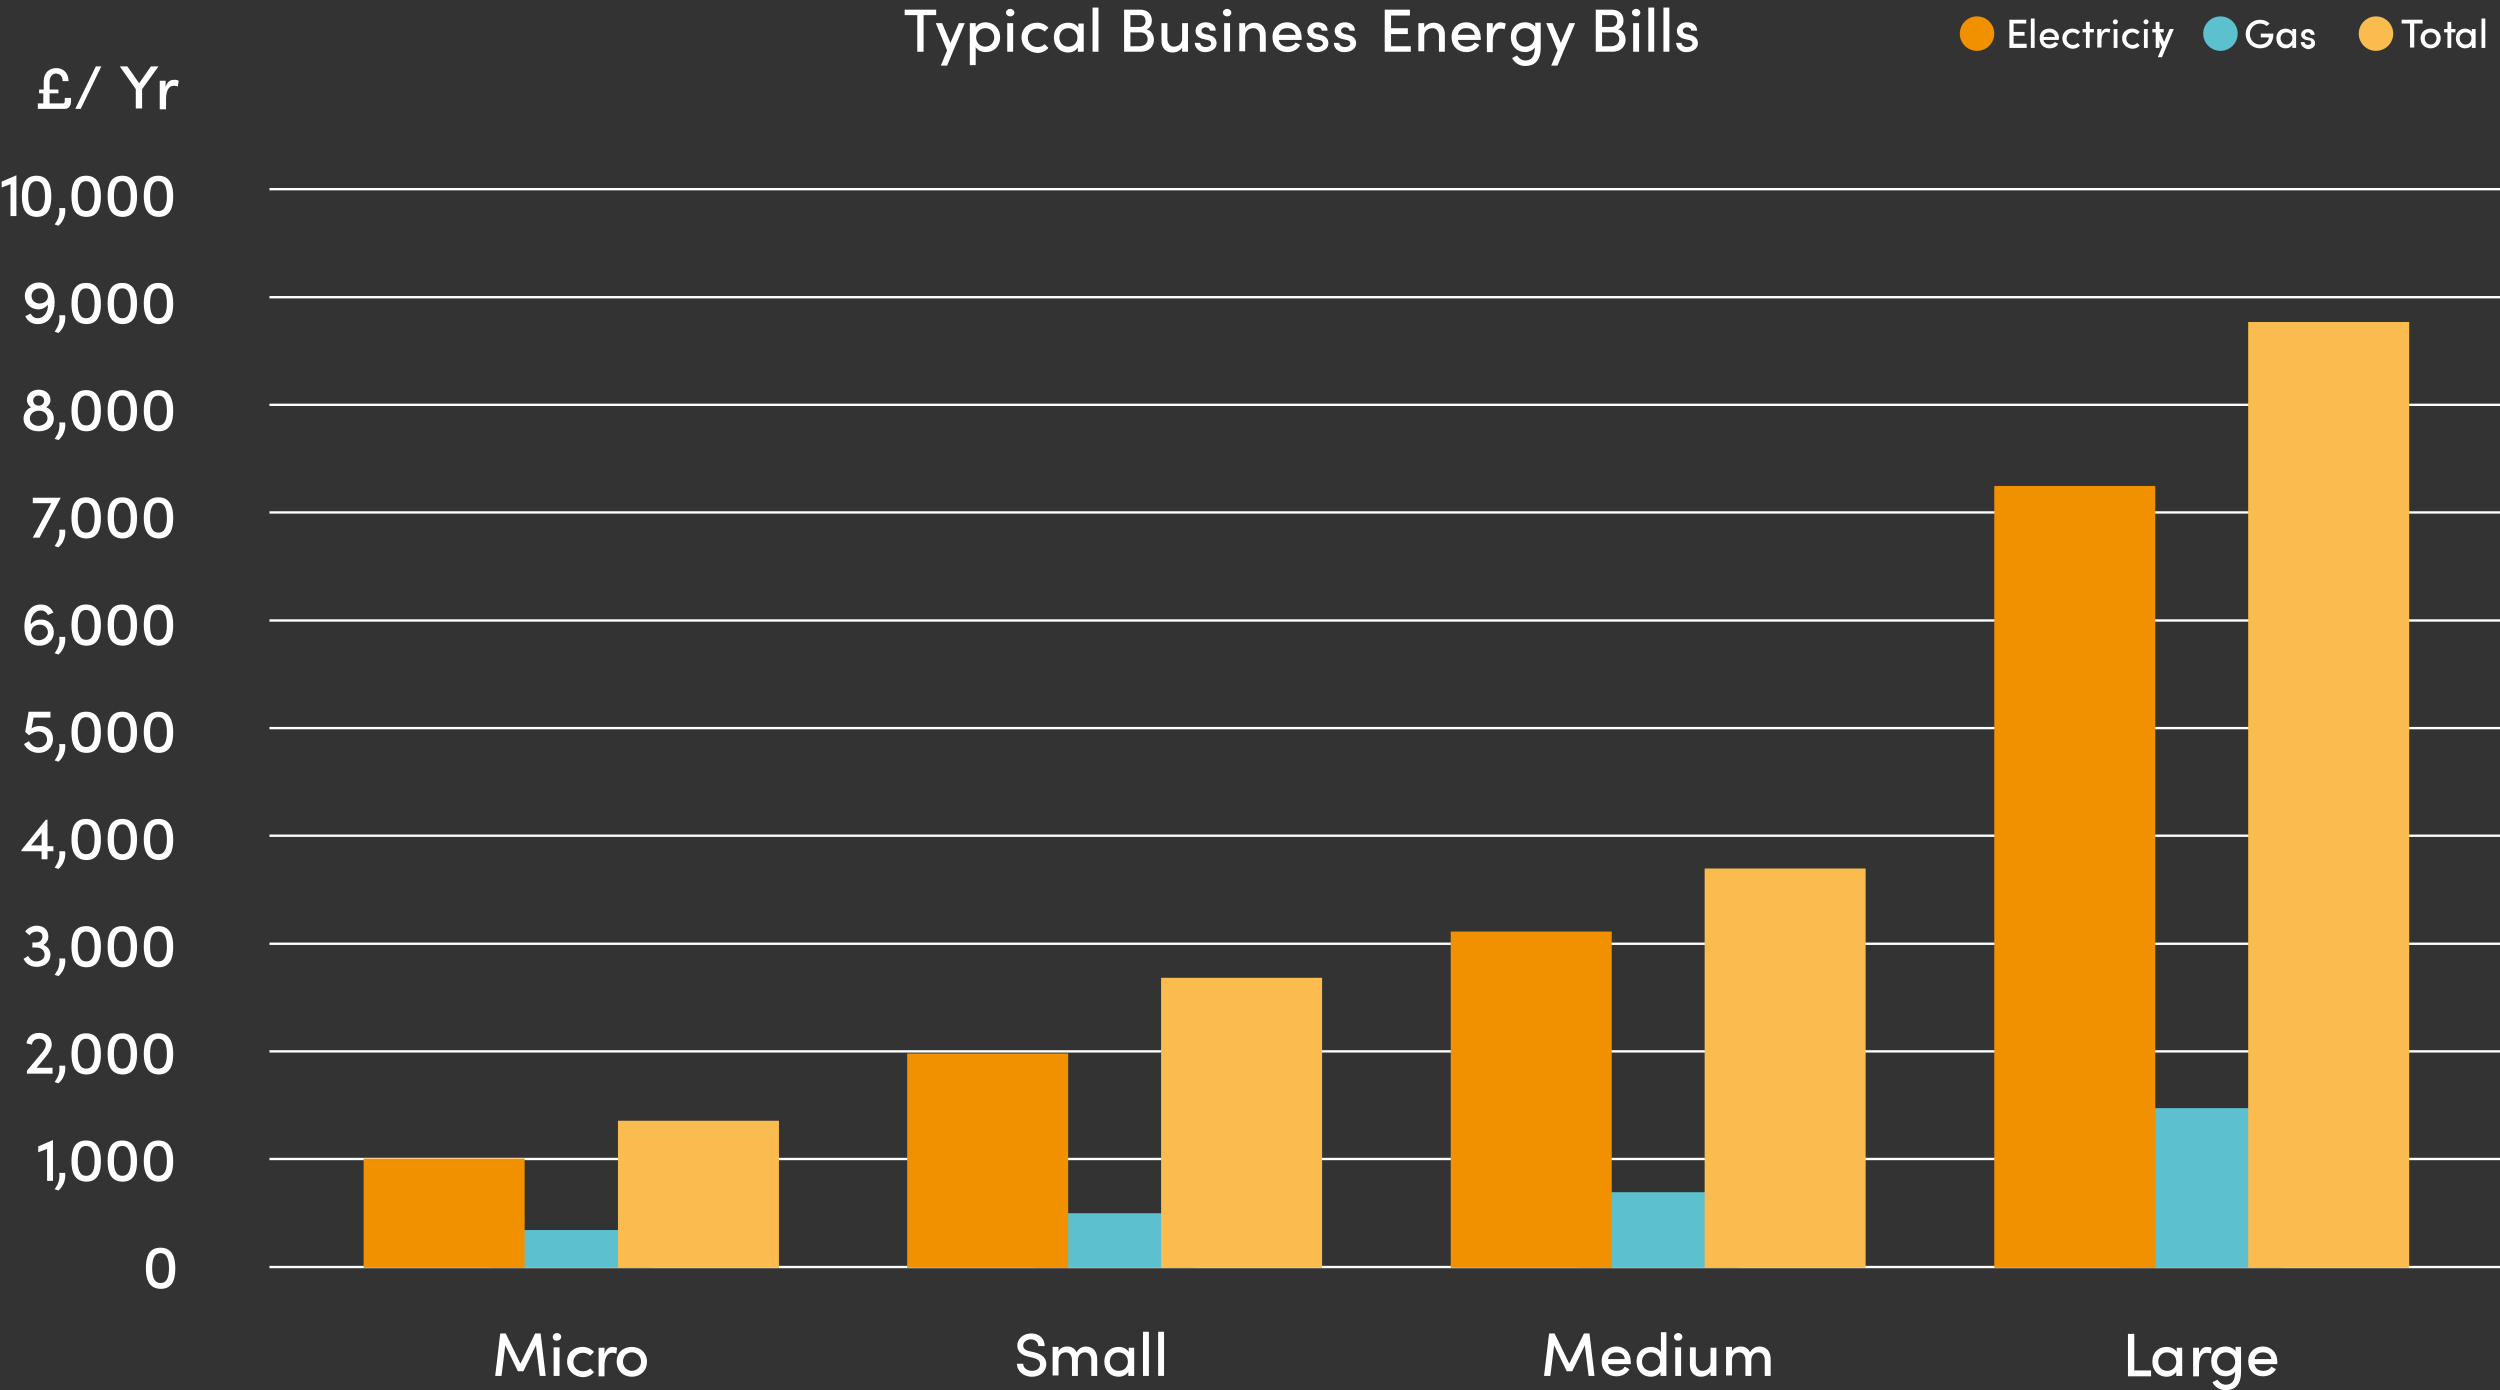 <?xml version="1.0" encoding="utf-8"?>
<!-- Generator: Adobe Illustrator 22.1.0, SVG Export Plug-In . SVG Version: 6.00 Build 0)  -->
<svg version="1.1" id="Layer_1" xmlns="http://www.w3.org/2000/svg" xmlns:xlink="http://www.w3.org/1999/xlink" x="0px" y="0px"
	 viewBox="0 0 594.7 330.7" style="enable-background:new 0 0 594.7 330.7;" xml:space="preserve">
<rect x="0" y="0" width="594.7" height="330.7" fill="#333333" stroke="none"/>
<style type="text/css">
	.st0{fill:none;stroke:#FFFFFF;stroke-width:0.56;stroke-miterlimit:10;}
	.st1{enable-background:new    ;}
	.st2{fill:#FFFFFF;}
	.st3{fill:#F29100;}
	.st4{fill:#5CC0CE;}
	.st5{fill:#FABB4F;}
</style>
<title>Asset 1</title>
<g>
	<g id="Layer_2_1_">
		<g id="Layer_2-2">
			<line class="st0" x1="64.1" y1="70.7" x2="594.7" y2="70.7"/>
			<line class="st0" x1="64.1" y1="45" x2="594.7" y2="45"/>
			<line class="st0" x1="64.1" y1="96.3" x2="594.7" y2="96.3"/>
			<line class="st0" x1="64.1" y1="121.9" x2="594.7" y2="121.9"/>
			<line class="st0" x1="64.1" y1="147.6" x2="594.7" y2="147.6"/>
			<line class="st0" x1="64.1" y1="173.2" x2="594.7" y2="173.2"/>
			<line class="st0" x1="64.1" y1="198.8" x2="594.7" y2="198.8"/>
			<line class="st0" x1="64.1" y1="224.5" x2="594.7" y2="224.5"/>
			<line class="st0" x1="64.1" y1="250.1" x2="594.7" y2="250.1"/>
			<line class="st0" x1="64.1" y1="275.7" x2="594.7" y2="275.7"/>
			<line class="st0" x1="64.1" y1="301.4" x2="594.7" y2="301.4"/>
			<g class="st1">
				<path class="st2" d="M16.9,23.3v0.8c0,1-0.5,1.8-1.5,1.8H9v-1.3h1.3v-2.4H9.3v-0.9h1.1v-1.9c0-2.2,1.4-3.2,3-3.2
					c1.6,0,2.9,1.1,2.9,3.1h-1.4c0-1.1-0.6-1.8-1.6-1.8c-0.8,0-1.5,0.7-1.5,1.9v1.9h2.1v0.9h-2.1v2.4H15c0.3,0,0.4-0.2,0.4-0.5v-0.8
					H16.9z"/>
				<path class="st2" d="M22.8,15.8h1.3l-4.9,10.1h-1.3L22.8,15.8z"/>
			</g>
			<g class="st1">
				<path class="st2" d="M37.7,15.8l-3.9,5.4v4.6h-1.5v-4.6l-3.8-5.4h1.8l2.8,4l2.8-4H37.7z"/>
			</g>
			<g class="st1">
				<path class="st2" d="M42.5,19.2l-0.2,1.4c-0.4-0.2-0.7-0.2-1-0.2c-1.2,0-1.8,1.3-1.8,3.1v2.5H38v-6.8h1.4v1.5
					c0.4-1.2,1-1.7,1.9-1.7C41.8,18.9,42.3,19.1,42.5,19.2z"/>
			</g>
			<g class="st1">
				<path class="st2" d="M3.9,41.7v9.7H2.5v-7.6l-2.1,0.8v-1.4L3.9,41.7L3.9,41.7z"/>
			</g>
			<g class="st1">
				<path class="st2" d="M5.2,46.7c0-2.7,0.7-4.9,3.5-4.9c2.7,0,3.5,2.2,3.5,4.9c0,2.7-0.7,4.9-3.5,4.9C5.9,51.5,5.2,49.3,5.2,46.7z
					 M10.7,46.7c0-1.9-0.4-3.6-2-3.6s-2,1.6-2,3.6c0,1.9,0.4,3.5,2,3.5S10.7,48.6,10.7,46.7z"/>
			</g>
			<g class="st1">
				<path class="st2" d="M13,53.4c0.8-1.2,1.3-2.1,1.1-3.9h1.4c0.2,1.7-0.5,3.3-1.6,4.2L13,53.4z"/>
			</g>
			<g class="st1">
				<path class="st2" d="M17,46.7c0-2.7,0.7-4.9,3.5-4.9c2.7,0,3.5,2.2,3.5,4.9c0,2.7-0.7,4.9-3.5,4.9C17.7,51.5,17,49.3,17,46.7z
					 M22.5,46.7c0-1.9-0.4-3.6-2-3.6s-2,1.6-2,3.6c0,1.9,0.4,3.5,2,3.5S22.5,48.6,22.5,46.7z"/>
				<path class="st2" d="M25.6,46.7c0-2.7,0.7-4.9,3.5-4.9c2.7,0,3.5,2.2,3.5,4.9c0,2.7-0.7,4.9-3.5,4.9
					C26.3,51.5,25.6,49.3,25.6,46.7z M31.1,46.7c0-1.9-0.4-3.6-2-3.6s-2,1.6-2,3.6c0,1.9,0.4,3.5,2,3.5S31.1,48.6,31.1,46.7z"/>
				<path class="st2" d="M34.2,46.7c0-2.7,0.7-4.9,3.5-4.9c2.7,0,3.5,2.2,3.5,4.9c0,2.7-0.7,4.9-3.5,4.9
					C35,51.5,34.2,49.3,34.2,46.7z M39.7,46.7c0-1.9-0.4-3.6-2-3.6s-2,1.6-2,3.6c0,1.9,0.4,3.5,2,3.5S39.7,48.6,39.7,46.7z"/>
			</g>
			<g class="st1">
				<path class="st2" d="M13,71.9c0,2.4-1,5.2-4,5.2c-1.1,0-2.3-0.4-3-1.9l1.3-0.6c0.4,0.8,1,1.1,1.7,1.1c1.4,0,2.5-1.4,2.4-3.2
					c-0.5,0.6-1.3,1.1-2.2,1.1c-2,0-3.3-1.5-3.3-3.2s1.3-3.2,3.4-3.2C11.7,67.2,13,69.2,13,71.9z M11.4,70.5c0-1.1-0.8-1.9-1.9-1.9
					c-1.2,0-2,0.8-2,1.8c0,1,0.8,1.8,1.9,1.8C10.5,72.2,11.4,71.5,11.4,70.5z"/>
			</g>
			<g class="st1">
				<path class="st2" d="M13,78.9c0.8-1.2,1.3-2.1,1.1-3.9h1.4c0.2,1.7-0.5,3.3-1.6,4.2L13,78.9z"/>
			</g>
			<g class="st1">
				<path class="st2" d="M17,72.2c0-2.7,0.7-4.9,3.5-4.9c2.7,0,3.5,2.2,3.5,4.9c0,2.7-0.7,4.9-3.5,4.9C17.7,77,17,74.8,17,72.2z
					 M22.5,72.2c0-1.9-0.4-3.6-2-3.6s-2,1.6-2,3.6c0,1.9,0.4,3.5,2,3.5S22.5,74.1,22.5,72.2z"/>
				<path class="st2" d="M25.6,72.2c0-2.7,0.7-4.9,3.5-4.9c2.7,0,3.5,2.2,3.5,4.9c0,2.7-0.7,4.9-3.5,4.9
					C26.3,77,25.6,74.8,25.6,72.2z M31.1,72.2c0-1.9-0.4-3.6-2-3.6s-2,1.6-2,3.6c0,1.9,0.4,3.5,2,3.5S31.1,74.1,31.1,72.2z"/>
				<path class="st2" d="M34.2,72.2c0-2.7,0.7-4.9,3.5-4.9c2.7,0,3.5,2.2,3.5,4.9c0,2.7-0.7,4.9-3.5,4.9C35,77,34.2,74.8,34.2,72.2z
					 M39.7,72.2c0-1.9-0.4-3.6-2-3.6s-2,1.6-2,3.6c0,1.9,0.4,3.5,2,3.5S39.7,74.1,39.7,72.2z"/>
			</g>
			<g class="st1">
				<path class="st2" d="M12.8,99.6c0,1.8-1.5,3-3.6,3c-2.1,0-3.6-1.2-3.6-3c0-1.2,0.7-2.3,1.8-2.7c-0.6-0.4-1-1-1-1.8
					c0-1.4,1.2-2.4,2.8-2.4c1.6,0,2.8,1,2.8,2.4c0,0.8-0.4,1.4-1,1.8C12.1,97.3,12.8,98.3,12.8,99.6z M11.3,99.5
					c0-1.1-0.9-1.8-2.1-1.8c-1.2,0-2.1,0.8-2.1,1.8c0,1,0.9,1.8,2.1,1.8C10.5,101.2,11.3,100.4,11.3,99.5z M7.9,95.3
					c0,0.7,0.6,1.2,1.3,1.2c0.7,0,1.3-0.5,1.3-1.2c0-0.7-0.6-1.2-1.3-1.2C8.5,94,7.9,94.6,7.9,95.3z"/>
			</g>
			<g class="st1">
				<path class="st2" d="M13,104.4c0.8-1.2,1.3-2.1,1.1-3.9h1.4c0.2,1.7-0.5,3.3-1.6,4.2L13,104.4z"/>
			</g>
			<g class="st1">
				<path class="st2" d="M17,97.7c0-2.7,0.7-4.9,3.5-4.9c2.7,0,3.5,2.2,3.5,4.9c0,2.7-0.7,4.9-3.5,4.9C17.7,102.5,17,100.3,17,97.7z
					 M22.5,97.7c0-1.9-0.4-3.6-2-3.6s-2,1.6-2,3.6c0,1.9,0.4,3.5,2,3.5S22.5,99.6,22.5,97.7z"/>
				<path class="st2" d="M25.6,97.7c0-2.7,0.7-4.9,3.5-4.9c2.7,0,3.5,2.2,3.5,4.9c0,2.7-0.7,4.9-3.5,4.9
					C26.3,102.5,25.6,100.3,25.6,97.7z M31.1,97.7c0-1.9-0.4-3.6-2-3.6s-2,1.6-2,3.6c0,1.9,0.4,3.5,2,3.5S31.1,99.6,31.1,97.7z"/>
				<path class="st2" d="M34.2,97.7c0-2.7,0.7-4.9,3.5-4.9c2.7,0,3.5,2.2,3.5,4.9c0,2.7-0.7,4.9-3.5,4.9
					C35,102.5,34.2,100.3,34.2,97.7z M39.7,97.7c0-1.9-0.4-3.6-2-3.6s-2,1.6-2,3.6c0,1.9,0.4,3.5,2,3.5S39.7,99.6,39.7,97.7z"/>
			</g>
			<g class="st1">
				<path class="st2" d="M14.4,118.4v0.1l-5,9.4H7.8l4.4-8.2H7.8v-1.3H14.4z"/>
			</g>
			<g class="st1">
				<path class="st2" d="M13,129.9c0.8-1.2,1.3-2.1,1.1-3.9h1.4c0.2,1.7-0.5,3.3-1.6,4.2L13,129.9z"/>
			</g>
			<g class="st1">
				<path class="st2" d="M17,123.2c0-2.7,0.7-4.9,3.5-4.9c2.7,0,3.5,2.2,3.5,4.9c0,2.7-0.7,4.9-3.5,4.9C17.7,128,17,125.8,17,123.2z
					 M22.5,123.2c0-1.9-0.4-3.6-2-3.6s-2,1.6-2,3.6c0,1.9,0.4,3.5,2,3.5S22.5,125.1,22.5,123.2z"/>
				<path class="st2" d="M25.6,123.2c0-2.7,0.7-4.9,3.5-4.9c2.7,0,3.5,2.2,3.5,4.9c0,2.7-0.7,4.9-3.5,4.9
					C26.3,128,25.6,125.8,25.6,123.2z M31.1,123.2c0-1.9-0.4-3.6-2-3.6s-2,1.6-2,3.6c0,1.9,0.4,3.5,2,3.5S31.1,125.1,31.1,123.2z"/>
				<path class="st2" d="M34.2,123.2c0-2.7,0.7-4.9,3.5-4.9c2.7,0,3.5,2.2,3.5,4.9c0,2.7-0.7,4.9-3.5,4.9
					C35,128,34.2,125.8,34.2,123.2z M39.7,123.2c0-1.9-0.4-3.6-2-3.6s-2,1.6-2,3.6c0,1.9,0.4,3.5,2,3.5S39.7,125.1,39.7,123.2z"/>
			</g>
			<g class="st1">
				<path class="st2" d="M12.8,150.4c0,1.7-1.3,3.2-3.4,3.2c-2.3,0-3.6-1.6-3.6-4.6c0-2.4,1-5.2,3.9-5.2c1.1,0,2.3,0.4,3,1.9
					l-1.3,0.6c-0.4-0.8-1-1.1-1.7-1.1c-1.4,0-2.5,1.5-2.4,3.3c0.5-0.6,1.2-1.1,2.2-1.1C11.5,147.2,12.8,148.7,12.8,150.4z
					 M11.4,150.4c0-1-0.8-1.8-1.9-1.8c-1.2,0-2,0.7-2.1,1.8c0,1.1,0.8,1.9,1.9,1.9C10.5,152.2,11.4,151.4,11.4,150.4z"/>
			</g>
			<g class="st1">
				<path class="st2" d="M13,155.4c0.8-1.2,1.3-2.1,1.1-3.9h1.4c0.2,1.7-0.5,3.3-1.6,4.2L13,155.4z"/>
			</g>
			<g class="st1">
				<path class="st2" d="M17,148.7c0-2.7,0.7-4.9,3.5-4.9c2.7,0,3.5,2.2,3.5,4.9c0,2.7-0.7,4.9-3.5,4.9
					C17.7,153.5,17,151.3,17,148.7z M22.5,148.7c0-1.9-0.4-3.6-2-3.6s-2,1.6-2,3.6c0,1.9,0.4,3.5,2,3.5S22.5,150.6,22.5,148.7z"/>
				<path class="st2" d="M25.6,148.7c0-2.7,0.7-4.9,3.5-4.9c2.7,0,3.5,2.2,3.5,4.9c0,2.7-0.7,4.9-3.5,4.9
					C26.3,153.5,25.6,151.3,25.6,148.7z M31.1,148.7c0-1.9-0.4-3.6-2-3.6s-2,1.6-2,3.6c0,1.9,0.4,3.5,2,3.5S31.1,150.6,31.1,148.7z"
					/>
				<path class="st2" d="M34.2,148.7c0-2.7,0.7-4.9,3.5-4.9c2.7,0,3.5,2.2,3.5,4.9c0,2.7-0.7,4.9-3.5,4.9
					C35,153.5,34.2,151.3,34.2,148.7z M39.7,148.7c0-1.9-0.4-3.6-2-3.6s-2,1.6-2,3.6c0,1.9,0.4,3.5,2,3.5S39.7,150.6,39.7,148.7z"/>
			</g>
			<g class="st1">
				<path class="st2" d="M12.6,175.8c0,2-1.5,3.3-3.4,3.3c-1.6,0-2.9-0.9-3.5-2.1l1.2-0.7c0.4,0.8,1.2,1.5,2.2,1.5
					c1.2,0,2.1-0.8,2.1-1.9c0-1.1-0.9-1.9-2-1.9c-0.8,0-1.6,0.4-2.3,0.9L6,174.1l0.8-4.8H12v1.4H8l-0.5,2.6c0.5-0.4,1.2-0.6,2-0.6
					C11.3,172.7,12.6,173.9,12.6,175.8z"/>
			</g>
			<g class="st1">
				<path class="st2" d="M13,180.9c0.8-1.2,1.3-2.1,1.1-3.9h1.4c0.2,1.7-0.5,3.3-1.6,4.2L13,180.9z"/>
			</g>
			<g class="st1">
				<path class="st2" d="M17,174.2c0-2.7,0.7-4.9,3.5-4.9c2.7,0,3.5,2.2,3.5,4.9c0,2.7-0.7,4.9-3.5,4.9C17.7,179,17,176.8,17,174.2z
					 M22.5,174.2c0-1.9-0.4-3.6-2-3.6s-2,1.6-2,3.6c0,1.9,0.4,3.5,2,3.5S22.5,176.1,22.5,174.2z"/>
				<path class="st2" d="M25.6,174.2c0-2.7,0.7-4.9,3.5-4.9c2.7,0,3.5,2.2,3.5,4.9c0,2.7-0.7,4.9-3.5,4.9
					C26.3,179,25.6,176.8,25.6,174.2z M31.1,174.2c0-1.9-0.4-3.6-2-3.6s-2,1.6-2,3.6c0,1.9,0.4,3.5,2,3.5S31.1,176.1,31.1,174.2z"/>
				<path class="st2" d="M34.2,174.2c0-2.7,0.7-4.9,3.5-4.9c2.7,0,3.5,2.2,3.5,4.9c0,2.7-0.7,4.9-3.5,4.9
					C35,179,34.2,176.8,34.2,174.2z M39.7,174.2c0-1.9-0.4-3.6-2-3.6s-2,1.6-2,3.6c0,1.9,0.4,3.5,2,3.5S39.7,176.1,39.7,174.2z"/>
			</g>
			<g class="st1">
				<path class="st2" d="M12.7,202.5h-1.4v1.9H9.9v-1.9H5.1v-0.3l5.8-7.2h0.4v6.3h1.4V202.5z M9.9,201.1v-3l-2.5,3H9.9z"/>
			</g>
			<g class="st1">
				<path class="st2" d="M13,206.4c0.8-1.2,1.3-2.1,1.1-3.9h1.4c0.2,1.7-0.5,3.3-1.6,4.2L13,206.4z"/>
			</g>
			<g class="st1">
				<path class="st2" d="M17,199.7c0-2.7,0.7-4.9,3.5-4.9c2.7,0,3.5,2.2,3.5,4.9c0,2.7-0.7,4.9-3.5,4.9
					C17.7,204.5,17,202.3,17,199.7z M22.5,199.7c0-1.9-0.4-3.6-2-3.6s-2,1.6-2,3.6c0,1.9,0.4,3.5,2,3.5S22.5,201.6,22.5,199.7z"/>
				<path class="st2" d="M25.6,199.7c0-2.7,0.7-4.9,3.5-4.9c2.7,0,3.5,2.2,3.5,4.9c0,2.7-0.7,4.9-3.5,4.9
					C26.3,204.5,25.6,202.3,25.6,199.7z M31.1,199.7c0-1.9-0.4-3.6-2-3.6s-2,1.6-2,3.6c0,1.9,0.4,3.5,2,3.5S31.1,201.6,31.1,199.7z"
					/>
				<path class="st2" d="M34.2,199.7c0-2.7,0.7-4.9,3.5-4.9c2.7,0,3.5,2.2,3.5,4.9c0,2.7-0.7,4.9-3.5,4.9
					C35,204.5,34.2,202.3,34.2,199.7z M39.7,199.7c0-1.9-0.4-3.6-2-3.6s-2,1.6-2,3.6c0,1.9,0.4,3.5,2,3.5S39.7,201.6,39.7,199.7z"/>
			</g>
			<g class="st1">
				<path class="st2" d="M12,227.1c0,1.8-1.4,2.9-3.3,2.9c-1.4,0-2.5-0.7-3.1-1.9l1.1-0.7c0.4,0.8,1.1,1.3,1.9,1.3
					c1.1,0,2-0.6,2-1.6c0-1-0.8-1.7-1.9-1.7h-1v-1.2h0.8c1,0,1.6-0.6,1.6-1.4c0-0.8-0.6-1.2-1.4-1.2c-0.6,0-1.3,0.3-1.7,0.9L6,221.6
					c0.5-0.8,1.6-1.4,2.7-1.4c1.7,0,2.8,1,2.8,2.6c0,0.9-0.5,1.6-1.2,2C11.3,225.1,12,226,12,227.1z"/>
			</g>
			<g class="st1">
				<path class="st2" d="M13,231.9c0.8-1.2,1.3-2.1,1.1-3.9h1.4c0.2,1.7-0.5,3.3-1.6,4.2L13,231.9z"/>
			</g>
			<g class="st1">
				<path class="st2" d="M17,225.2c0-2.7,0.7-4.9,3.5-4.9c2.7,0,3.5,2.2,3.5,4.9c0,2.7-0.7,4.9-3.5,4.9C17.7,230,17,227.8,17,225.2z
					 M22.5,225.2c0-1.9-0.4-3.6-2-3.6s-2,1.6-2,3.6c0,1.9,0.4,3.5,2,3.5S22.5,227.1,22.5,225.2z"/>
				<path class="st2" d="M25.6,225.2c0-2.7,0.7-4.9,3.5-4.9c2.7,0,3.5,2.2,3.5,4.9c0,2.7-0.7,4.9-3.5,4.9
					C26.3,230,25.6,227.8,25.6,225.2z M31.1,225.2c0-1.9-0.4-3.6-2-3.6s-2,1.6-2,3.6c0,1.9,0.4,3.5,2,3.5S31.1,227.1,31.1,225.2z"/>
				<path class="st2" d="M34.2,225.2c0-2.7,0.7-4.9,3.5-4.9c2.7,0,3.5,2.2,3.5,4.9c0,2.7-0.7,4.9-3.5,4.9
					C35,230,34.2,227.8,34.2,225.2z M39.7,225.2c0-1.9-0.4-3.6-2-3.6s-2,1.6-2,3.6c0,1.9,0.4,3.5,2,3.5S39.7,227.1,39.7,225.2z"/>
			</g>
			<g class="st1">
				<path class="st2" d="M12.5,254v1.4H6.4v-0.7l3.6-4.3c0.6-0.7,0.9-1.4,0.9-1.8c0-0.9-0.6-1.5-1.6-1.5c-1,0-1.6,0.6-1.7,1.4
					l-1.3-0.3c0.2-1.5,1.3-2.5,3-2.5c1.8,0,3,1.1,3,2.8c0,0.8-0.5,1.7-1.1,2.5l-2.5,3H12.5z"/>
			</g>
			<g class="st1">
				<path class="st2" d="M13,257.4c0.8-1.2,1.3-2.1,1.1-3.9h1.4c0.2,1.7-0.5,3.3-1.6,4.2L13,257.4z"/>
			</g>
			<g class="st1">
				<path class="st2" d="M17,250.7c0-2.7,0.7-4.9,3.5-4.9c2.7,0,3.5,2.2,3.5,4.9c0,2.7-0.7,4.9-3.5,4.9
					C17.7,255.5,17,253.3,17,250.7z M22.5,250.7c0-1.9-0.4-3.6-2-3.6s-2,1.6-2,3.6c0,1.9,0.4,3.5,2,3.5S22.5,252.6,22.5,250.7z"/>
				<path class="st2" d="M25.6,250.7c0-2.7,0.7-4.9,3.5-4.9c2.7,0,3.5,2.2,3.5,4.9c0,2.7-0.7,4.9-3.5,4.9
					C26.3,255.5,25.6,253.3,25.6,250.7z M31.1,250.7c0-1.9-0.4-3.6-2-3.6s-2,1.6-2,3.6c0,1.9,0.4,3.5,2,3.5S31.1,252.6,31.1,250.7z"
					/>
				<path class="st2" d="M34.2,250.7c0-2.7,0.7-4.9,3.5-4.9c2.7,0,3.5,2.2,3.5,4.9c0,2.7-0.7,4.9-3.5,4.9
					C35,255.5,34.2,253.3,34.2,250.7z M39.7,250.7c0-1.9-0.4-3.6-2-3.6s-2,1.6-2,3.6c0,1.9,0.4,3.5,2,3.5S39.7,252.6,39.7,250.7z"/>
			</g>
			<g class="st1">
				<path class="st2" d="M12.6,271.2v9.7h-1.4v-7.6l-2.1,0.8v-1.4L12.6,271.2L12.6,271.2z"/>
			</g>
			<g class="st1">
				<path class="st2" d="M13,282.9c0.8-1.2,1.3-2.1,1.1-3.9h1.4c0.2,1.7-0.5,3.3-1.6,4.2L13,282.9z"/>
			</g>
			<g class="st1">
				<path class="st2" d="M17,276.2c0-2.7,0.7-4.9,3.5-4.9c2.7,0,3.5,2.2,3.5,4.9c0,2.7-0.7,4.9-3.5,4.9C17.7,281,17,278.8,17,276.2z
					 M22.5,276.2c0-1.9-0.4-3.6-2-3.6s-2,1.6-2,3.6c0,1.9,0.4,3.5,2,3.5S22.5,278.1,22.5,276.2z"/>
				<path class="st2" d="M25.6,276.2c0-2.7,0.7-4.9,3.5-4.9c2.7,0,3.5,2.2,3.5,4.9c0,2.7-0.7,4.9-3.5,4.9
					C26.3,281,25.6,278.8,25.6,276.2z M31.1,276.2c0-1.9-0.4-3.6-2-3.6s-2,1.6-2,3.6c0,1.9,0.4,3.5,2,3.5S31.1,278.1,31.1,276.2z"/>
				<path class="st2" d="M34.2,276.2c0-2.7,0.7-4.9,3.5-4.9c2.7,0,3.5,2.2,3.5,4.9c0,2.7-0.7,4.9-3.5,4.9
					C35,281,34.2,278.8,34.2,276.2z M39.7,276.2c0-1.9-0.4-3.6-2-3.6s-2,1.6-2,3.6c0,1.9,0.4,3.5,2,3.5S39.7,278.1,39.7,276.2z"/>
			</g>
			<g class="st1">
				<path class="st2" d="M34.7,301.7c0-2.7,0.7-4.9,3.5-4.9c2.7,0,3.5,2.2,3.5,4.9c0,2.7-0.7,4.9-3.5,4.9
					C35.4,306.5,34.7,304.3,34.7,301.7z M40.2,301.7c0-1.9-0.4-3.6-2-3.6s-2,1.6-2,3.6c0,1.9,0.4,3.5,2,3.5S40.2,303.6,40.2,301.7z"
					/>
			</g>
			<g class="st1">
				<path class="st2" d="M222.7,3.6h-3v8.7h-1.5V3.6h-3V2.3h7.5V3.6z"/>
			</g>
			<g class="st1">
				<path class="st2" d="M229.5,5.5l-4.2,10.1h-1.5l1.5-3.6l-2.7-6.5h1.5l2,4.7l2-4.7H229.5z"/>
				<path class="st2" d="M237.9,8.9c0,2.2-1.5,3.5-3.4,3.5c-1,0-1.9-0.4-2.4-1.2v4.3h-1.4V5.5h1.4v1c0.5-0.8,1.4-1.2,2.4-1.2
					C236.4,5.4,237.9,6.7,237.9,8.9z M236.5,8.9c0-1.3-0.9-2.2-2.1-2.2c-1.1,0-2.2,0.9-2.2,2.2c0,1.4,1.1,2.2,2.2,2.2
					C235.5,11.1,236.5,10.2,236.5,8.9z"/>
				<path class="st2" d="M239.3,3c0-0.5,0.5-0.9,1-0.9c0.5,0,1,0.4,1,0.9s-0.4,0.9-1,0.9C239.8,3.9,239.3,3.5,239.3,3z M239.6,5.5
					h1.4v6.8h-1.4V5.5z"/>
			</g>
			<g class="st1">
				<path class="st2" d="M243,8.9c0-2.2,1.7-3.5,3.7-3.5c1.1,0,2.1,0.5,2.7,1.2l-0.9,0.9c-0.4-0.4-1-0.7-1.7-0.7
					c-1.3,0-2.3,0.9-2.3,2.2c0,1.3,1,2.2,2.3,2.2c0.7,0,1.3-0.3,1.7-0.7l0.9,0.9c-0.6,0.7-1.5,1.2-2.7,1.2
					C244.7,12.4,243,11.1,243,8.9z"/>
			</g>
			<g class="st1">
				<path class="st2" d="M257.8,5.5v6.8h-1.4v-1c-0.5,0.8-1.4,1.2-2.3,1.2c-1.9,0-3.4-1.4-3.4-3.6c0-2.2,1.5-3.5,3.4-3.5
					c1,0,1.9,0.4,2.4,1.2v-1H257.8z M256.3,8.9c0-1.4-1.1-2.2-2.2-2.2c-1.2,0-2.1,0.9-2.1,2.2c0,1.3,0.9,2.2,2.1,2.2
					C255.3,11.1,256.3,10.3,256.3,8.9z"/>
				<path class="st2" d="M259.9,1.8h1.4v10.5h-1.4V1.8z"/>
				<path class="st2" d="M274.5,9.5c0,1.4-1.1,2.8-3,2.8h-4.1V2.3h3.8c1.7,0,2.8,1,2.8,2.6c0,0.8-0.3,1.7-1.3,2.1
					C273.9,7.2,274.5,8.4,274.5,9.5z M268.9,3.6v2.8h2.3c0.8,0,1.3-0.6,1.3-1.4c0-0.8-0.4-1.4-1.3-1.4H268.9z M273,9.3
					c0-0.8-0.5-1.6-1.7-1.6h-2.4v3.3h2.3C272.4,10.9,273,10.2,273,9.3z"/>
				<path class="st2" d="M282.6,5.5v6.8h-1.4v-1c-0.4,0.8-1.5,1.2-2.2,1.2c-1.7,0-2.8-1.1-2.7-3.1V5.5h1.4v3.8
					c0,1.1,0.7,1.8,1.5,1.8c0.9,0,2-0.5,2-1.9V5.5H282.6z"/>
				<path class="st2" d="M284.2,10.2h1.3c0,0.5,0.5,1,1.3,1c0.8,0,1.3-0.4,1.3-0.9c0-0.5-0.4-0.7-0.9-0.8l-0.9-0.2
					c-1.3-0.3-1.9-1-1.9-2c0-1.1,1-2,2.4-2c1.2,0,2.4,0.6,2.4,2h-1.4c0-0.5-0.5-0.8-1-0.8c-0.6,0-1,0.4-1,0.8c0,0.4,0.4,0.7,0.8,0.8
					l1,0.2c1.5,0.4,1.8,1.3,1.8,2c0,1.3-1.3,2.1-2.7,2.1C285.6,12.5,284.3,11.7,284.2,10.2z"/>
				<path class="st2" d="M290.9,3c0-0.5,0.5-0.9,1-0.9c0.5,0,1,0.4,1,0.9s-0.4,0.9-1,0.9C291.4,3.9,290.9,3.5,290.9,3z M291.2,5.5
					h1.4v6.8h-1.4V5.5z"/>
				<path class="st2" d="M301.1,8.4v3.9h-1.4V8.5c0-1.1-0.7-1.8-1.5-1.8c-0.9,0-2,0.5-2,1.9v3.6h-1.4V5.5h1.4v1.1
					c0.4-0.8,1.5-1.2,2.2-1.2C300.1,5.4,301.1,6.5,301.1,8.4z"/>
				<path class="st2" d="M309.6,9.5h-5.4c0.2,1.1,1,1.6,2.1,1.6c0.8,0,1.5-0.3,1.9-1l1.1,0.6c-0.6,1.1-1.8,1.7-3.1,1.7
					c-2,0-3.5-1.4-3.5-3.6c0-2.2,1.6-3.5,3.5-3.5s3.4,1.4,3.4,3.5C309.7,9.1,309.6,9.3,309.6,9.5z M308.2,8.3
					c-0.1-1.1-0.9-1.6-2-1.6c-1.1,0-1.8,0.5-2,1.6H308.2z"/>
				<path class="st2" d="M310.8,10.2h1.3c0,0.5,0.5,1,1.3,1c0.8,0,1.3-0.4,1.3-0.9c0-0.5-0.4-0.7-0.9-0.8l-0.9-0.2
					c-1.3-0.3-1.9-1-1.9-2c0-1.1,1-2,2.4-2c1.2,0,2.4,0.6,2.4,2h-1.4c0-0.5-0.5-0.8-1-0.8c-0.6,0-1,0.4-1,0.8c0,0.4,0.4,0.7,0.8,0.8
					l1,0.2c1.5,0.4,1.8,1.3,1.8,2c0,1.3-1.3,2.1-2.7,2.1C312.1,12.5,310.8,11.7,310.8,10.2z"/>
				<path class="st2" d="M317.3,10.2h1.3c0,0.5,0.5,1,1.3,1c0.8,0,1.3-0.4,1.3-0.9c0-0.5-0.4-0.7-0.9-0.8l-0.9-0.2
					c-1.3-0.3-1.9-1-1.9-2c0-1.1,1-2,2.4-2c1.2,0,2.4,0.6,2.4,2H321c0-0.5-0.5-0.8-1-0.8c-0.6,0-1,0.4-1,0.8c0,0.4,0.4,0.7,0.8,0.8
					l1,0.2c1.5,0.4,1.8,1.3,1.8,2c0,1.3-1.3,2.1-2.7,2.1C318.6,12.5,317.3,11.7,317.3,10.2z"/>
			</g>
			<g class="st1">
				<path class="st2" d="M335.6,10.9v1.4h-6.2V2.3h6v1.4h-4.5v3h4v1.4h-4v2.9H335.6z"/>
			</g>
			<g class="st1">
				<path class="st2" d="M343.7,8.4v3.9h-1.4V8.5c0-1.1-0.7-1.8-1.5-1.8c-0.9,0-2,0.5-2,1.9v3.6h-1.4V5.5h1.4v1.1
					c0.4-0.8,1.5-1.2,2.2-1.2C342.7,5.4,343.8,6.5,343.7,8.4z"/>
				<path class="st2" d="M352.2,9.5h-5.4c0.2,1.1,1,1.6,2.1,1.6c0.8,0,1.5-0.3,1.9-1l1.1,0.6c-0.6,1.1-1.8,1.7-3.1,1.7
					c-2,0-3.5-1.4-3.5-3.6c0-2.2,1.6-3.5,3.5-3.5s3.4,1.4,3.4,3.5C352.3,9.1,352.3,9.3,352.2,9.5z M350.8,8.3
					c-0.1-1.1-0.9-1.6-2-1.6c-1.1,0-1.8,0.5-2,1.6H350.8z"/>
			</g>
			<g class="st1">
				<path class="st2" d="M358.2,5.6L357.9,7c-0.4-0.2-0.7-0.2-1-0.2c-1.2,0-1.8,1.3-1.8,3.1v2.5h-1.4V5.5h1.4V7
					c0.4-1.2,1-1.7,1.9-1.7C357.5,5.4,358,5.5,358.2,5.6z"/>
			</g>
			<g class="st1">
				<path class="st2" d="M366.5,5.5v5.8c0,3.2-1.5,4.4-3.7,4.4c-1.3,0-2.5-0.7-3.1-1.9l1.2-0.6c0.4,0.7,1.2,1.2,1.9,1.2
					c1.4,0,2.3-0.8,2.3-3v-0.1c-0.5,0.7-1.4,1.1-2.3,1.1c-1.9,0-3.4-1.4-3.4-3.6c0-2.2,1.5-3.5,3.4-3.5c0.9,0,1.9,0.4,2.4,1.1v-1
					H366.5z M365,8.9c0-1.4-1.1-2.2-2.2-2.2c-1.2,0-2.1,0.9-2.1,2.2c0,1.3,0.9,2.2,2.1,2.2C364,11.1,365,10.3,365,8.9z"/>
			</g>
			<g class="st1">
				<path class="st2" d="M374.7,5.5l-4.2,10.1H369l1.5-3.6l-2.7-6.5h1.5l2,4.7l2-4.7H374.7z"/>
			</g>
			<g class="st1">
				<path class="st2" d="M386.7,9.5c0,1.4-1.1,2.8-3,2.8h-4.1V2.3h3.8c1.7,0,2.8,1,2.8,2.6c0,0.8-0.3,1.7-1.3,2.1
					C386.1,7.2,386.7,8.4,386.7,9.5z M381.1,3.6v2.8h2.3c0.8,0,1.3-0.6,1.3-1.4c0-0.8-0.4-1.4-1.3-1.4H381.1z M385.2,9.3
					c0-0.8-0.5-1.6-1.7-1.6h-2.4v3.3h2.3C384.6,10.9,385.2,10.2,385.2,9.3z"/>
				<path class="st2" d="M388.2,3c0-0.5,0.5-0.9,1-0.9c0.5,0,1,0.4,1,0.9s-0.4,0.9-1,0.9C388.7,3.9,388.2,3.5,388.2,3z M388.5,5.5
					h1.4v6.8h-1.4V5.5z"/>
				<path class="st2" d="M392.1,1.8h1.4v10.5h-1.4V1.8z"/>
				<path class="st2" d="M395.7,1.8h1.4v10.5h-1.4V1.8z"/>
				<path class="st2" d="M398.7,10.2h1.3c0,0.5,0.5,1,1.3,1c0.8,0,1.3-0.4,1.3-0.9c0-0.5-0.4-0.7-0.9-0.8l-0.9-0.2
					c-1.3-0.3-1.9-1-1.9-2c0-1.1,1-2,2.4-2c1.2,0,2.4,0.6,2.4,2h-1.4c0-0.5-0.5-0.8-1-0.8c-0.6,0-1,0.4-1,0.8c0,0.4,0.4,0.7,0.8,0.8
					l1,0.2c1.5,0.4,1.8,1.3,1.8,2c0,1.3-1.3,2.1-2.7,2.1C400.1,12.5,398.8,11.7,398.7,10.2z"/>
			</g>
			<g class="st1">
				<path class="st2" d="M482.1,10.5v0.9H478V4.7h4v0.9h-3v2h2.6v0.9H479v1.9H482.1z"/>
			</g>
			<g class="st1">
				<path class="st2" d="M483.1,4.4h0.9v7h-0.9V4.4z"/>
				<path class="st2" d="M489.7,9.5h-3.6c0.1,0.7,0.7,1.1,1.4,1.1c0.5,0,1-0.2,1.3-0.6l0.8,0.4c-0.4,0.8-1.2,1.1-2.1,1.1
					c-1.3,0-2.3-0.9-2.3-2.4s1-2.3,2.3-2.3c1.3,0,2.3,0.9,2.3,2.3C489.7,9.2,489.7,9.4,489.7,9.5z M488.8,8.8
					c-0.1-0.7-0.6-1.1-1.3-1.1s-1.2,0.3-1.4,1.1H488.8z"/>
				<path class="st2" d="M490.6,9.1c0-1.4,1.1-2.3,2.4-2.3c0.7,0,1.4,0.3,1.8,0.8l-0.6,0.6c-0.3-0.3-0.7-0.5-1.1-0.5
					c-0.8,0-1.5,0.6-1.5,1.5c0,0.9,0.7,1.5,1.5,1.5c0.5,0,0.9-0.2,1.1-0.5l0.6,0.6c-0.4,0.5-1,0.8-1.8,0.8
					C491.7,11.5,490.6,10.6,490.6,9.1z"/>
				<path class="st2" d="M498.1,7.7h-1v3.7h-0.9V7.7h-0.8V6.9h0.8V5.2h0.9v1.7h1V7.7z"/>
				<path class="st2" d="M502,6.9l-0.2,0.9c-0.3-0.1-0.5-0.2-0.7-0.2c-0.8,0-1.2,0.9-1.2,2.1v1.6h-1V6.9h1v1
					c0.2-0.8,0.7-1.1,1.3-1.1C501.5,6.8,501.8,6.9,502,6.9z"/>
				<path class="st2" d="M502.6,5.2c0-0.3,0.3-0.6,0.6-0.6c0.4,0,0.6,0.3,0.6,0.6s-0.3,0.6-0.6,0.6C502.9,5.8,502.6,5.6,502.6,5.2z
					 M502.8,6.9h0.9v4.5h-0.9V6.9z"/>
				<path class="st2" d="M504.8,9.1c0-1.4,1.1-2.3,2.4-2.3c0.7,0,1.4,0.3,1.8,0.8l-0.6,0.6c-0.3-0.3-0.7-0.5-1.1-0.5
					c-0.8,0-1.5,0.6-1.5,1.5c0,0.9,0.7,1.5,1.5,1.5c0.5,0,0.8-0.2,1.1-0.5l0.6,0.6c-0.4,0.5-1,0.8-1.8,0.8
					C506,11.5,504.8,10.6,504.8,9.1z"/>
				<path class="st2" d="M509.9,5.2c0-0.3,0.3-0.6,0.6-0.6c0.4,0,0.6,0.3,0.6,0.6s-0.3,0.6-0.6,0.6C510.2,5.8,509.9,5.6,509.9,5.2z
					 M510,6.9h0.9v4.5H510V6.9z"/>
				<path class="st2" d="M514.7,7.7h-1v3.7h-0.9V7.7H512V6.9h0.8V5.2h0.9v1.7h1V7.7z"/>
			</g>
			<g class="st1">
				<path class="st2" d="M517.1,6.9l-2.8,6.7h-1l1-2.4l-1.8-4.3h1l1.3,3.1l1.3-3.1H517.1z"/>
			</g>
			<g class="st1">
				<path class="st2" d="M534.2,8.1c0-1.9,1.5-3.4,3.4-3.4c0.9,0,1.7,0.3,2.3,0.9l-0.7,0.6c-0.4-0.4-1-0.6-1.6-0.6
					c-1.3,0-2.4,1.1-2.4,2.5c0,1.4,1,2.5,2.4,2.5c1.1,0,1.9-0.6,2.1-1.5c0,0,0-0.1,0-0.2h-1.9V8h3c0,2.4-1.3,3.5-3.2,3.5
					C535.7,11.5,534.2,10,534.2,8.1z"/>
				<path class="st2" d="M546.2,6.9v4.5h-0.9v-0.7c-0.3,0.5-0.9,0.8-1.6,0.8c-1.2,0-2.2-0.9-2.2-2.4c0-1.4,1-2.3,2.2-2.3
					c0.6,0,1.3,0.3,1.6,0.8V6.9H546.2z M545.3,9.1c0-0.9-0.7-1.4-1.4-1.4c-0.8,0-1.4,0.6-1.4,1.4c0,0.8,0.6,1.5,1.4,1.5
					C544.6,10.6,545.3,10,545.3,9.1z"/>
				<path class="st2" d="M547.3,10h0.9c0,0.4,0.3,0.7,0.8,0.7c0.5,0,0.8-0.2,0.8-0.6c0-0.3-0.2-0.5-0.6-0.5l-0.6-0.1
					c-0.8-0.2-1.2-0.7-1.2-1.3c0-0.7,0.7-1.3,1.6-1.3c0.8,0,1.6,0.4,1.6,1.4h-0.9c0-0.3-0.3-0.6-0.7-0.6c-0.4,0-0.7,0.2-0.7,0.6
					c0,0.3,0.3,0.4,0.5,0.5l0.7,0.2c1,0.2,1.2,0.8,1.2,1.3c0,0.9-0.8,1.4-1.8,1.4C548.2,11.5,547.3,11,547.3,10z"/>
			</g>
			<g class="st1">
				<path class="st2" d="M576.3,5.6h-2v5.7h-1V5.6h-2V4.7h5V5.6z"/>
			</g>
			<g class="st1">
				<path class="st2" d="M575.8,9.1c0-1.4,1.1-2.3,2.4-2.3c1.3,0,2.4,0.9,2.4,2.3s-1.1,2.4-2.4,2.4C576.9,11.5,575.8,10.6,575.8,9.1
					z M579.6,9.1c0-0.9-0.7-1.4-1.4-1.4c-0.8,0-1.4,0.6-1.4,1.4c0,0.9,0.6,1.5,1.4,1.5C579,10.6,579.6,10,579.6,9.1z"/>
			</g>
			<g class="st1">
				<path class="st2" d="M584.1,7.7h-1v3.7h-0.9V7.7h-0.8V6.9h0.8V5.2h0.9v1.7h1V7.7z"/>
			</g>
			<g class="st1">
				<path class="st2" d="M588.9,6.9v4.5h-0.9v-0.7c-0.3,0.5-0.9,0.8-1.6,0.8c-1.2,0-2.2-0.9-2.2-2.4c0-1.4,1-2.3,2.2-2.3
					c0.6,0,1.3,0.3,1.6,0.8V6.9H588.9z M587.9,9.1c0-0.9-0.7-1.4-1.4-1.4c-0.8,0-1.4,0.6-1.4,1.4c0,0.8,0.6,1.5,1.4,1.5
					C587.3,10.6,587.9,10,587.9,9.1z"/>
				<path class="st2" d="M590.3,4.4h0.9v7h-0.9V4.4z"/>
			</g>
			<circle class="st3" cx="470.3" cy="8" r="4.1"/>
			<circle class="st4" cx="528.2" cy="8" r="4.1"/>
			<circle class="st5" cx="565.2" cy="8" r="4.1"/>
			<g class="st1">
				<path class="st2" d="M128.4,327.3l-0.9-7.3l-3,6.2h-1.3l-3-6.2l-0.9,7.3h-1.5l1.2-10.1h1.3l3.5,7.2l3.5-7.2h1.3l1.2,10.1H128.4z
					"/>
				<path class="st2" d="M131.5,318c0-0.5,0.5-0.9,1-0.9c0.5,0,1,0.4,1,0.9s-0.4,0.9-1,0.9C131.9,319,131.5,318.6,131.5,318z
					 M131.7,320.5h1.4v6.8h-1.4V320.5z"/>
				<path class="st2" d="M134.9,323.9c0-2.2,1.7-3.5,3.7-3.5c1.1,0,2.1,0.5,2.7,1.2l-0.9,0.9c-0.4-0.4-1-0.7-1.7-0.7
					c-1.3,0-2.3,0.9-2.3,2.2c0,1.3,1,2.2,2.3,2.2c0.7,0,1.3-0.3,1.7-0.7l0.9,0.9c-0.6,0.7-1.5,1.2-2.7,1.2
					C136.6,327.5,134.9,326.1,134.9,323.9z"/>
			</g>
			<g class="st1">
				<path class="st2" d="M146.8,320.6l-0.2,1.4c-0.4-0.2-0.7-0.2-1-0.2c-1.2,0-1.8,1.3-1.8,3.1v2.5h-1.4v-6.8h1.4v1.5
					c0.4-1.2,1-1.7,1.9-1.7C146.1,320.4,146.6,320.5,146.8,320.6z"/>
			</g>
			<g class="st1">
				<path class="st2" d="M146.7,323.9c0-2.2,1.6-3.5,3.6-3.5s3.6,1.4,3.6,3.5c0,2.2-1.6,3.6-3.6,3.6S146.7,326.1,146.7,323.9z
					 M152.5,323.9c0-1.3-1-2.2-2.2-2.2s-2.1,0.9-2.1,2.2c0,1.3,1,2.2,2.1,2.2S152.5,325.2,152.5,323.9z"/>
			</g>
			<rect x="116.8" y="292.6" class="st4" width="38.3" height="9"/>
			<rect x="86.5" y="275.6" class="st3" width="38.3" height="26"/>
			<rect x="147" y="266.6" class="st5" width="38.3" height="35"/>
			<g class="st1">
				<path class="st2" d="M241.9,324.4h1.5c0,0.9,0.8,1.7,2.1,1.7c1.2,0,1.9-0.7,1.9-1.6c0-0.9-0.8-1.3-1.6-1.5l-1.3-0.3
					c-2.1-0.5-2.5-1.8-2.5-2.6c0-1.8,1.6-2.9,3.3-2.9c1.8,0,3.2,1.1,3.2,3H247c0-0.9-0.7-1.6-1.8-1.6c-0.9,0-1.8,0.6-1.8,1.5
					c0,0.3,0.1,1,1.4,1.3l1.3,0.3c1.7,0.4,2.8,1.3,2.8,2.8c0,1.7-1.4,3-3.4,3C243.3,327.5,241.9,326,241.9,324.4z"/>
			</g>
			<g class="st1">
				<path class="st2" d="M261,323.4v3.9h-1.4v-3.8c0-1.1-0.6-1.8-1.5-1.8c-1,0-1.6,0.7-1.7,1.7v3.9h-1.4v-3.8c0-1.1-0.6-1.8-1.4-1.8
					c-0.9,0-1.8,0.5-1.8,1.9v3.6h-1.4v-6.8h1.4v1.1c0.3-0.8,1.2-1.2,2.1-1.2c1,0,1.8,0.5,2.2,1.4c0.6-1.2,1.7-1.4,2.3-1.4
					C260.1,320.4,261,321.5,261,323.4z"/>
				<path class="st2" d="M269.8,320.5v6.8h-1.4v-1c-0.5,0.8-1.4,1.2-2.3,1.2c-1.9,0-3.4-1.4-3.4-3.6c0-2.2,1.5-3.5,3.4-3.5
					c1,0,1.9,0.4,2.4,1.2v-1H269.8z M268.3,323.9c0-1.4-1.1-2.2-2.2-2.2c-1.2,0-2.1,0.9-2.1,2.2c0,1.3,0.9,2.2,2.1,2.2
					C267.3,326.1,268.3,325.3,268.3,323.9z"/>
				<path class="st2" d="M271.9,316.8h1.4v10.5h-1.4V316.8z"/>
				<path class="st2" d="M275.5,316.8h1.4v10.5h-1.4V316.8z"/>
			</g>
			<rect x="246" y="288.6" class="st4" width="38.3" height="13"/>
			<rect x="215.8" y="250.6" class="st3" width="38.3" height="51"/>
			<rect x="276.2" y="232.6" class="st5" width="38.3" height="69"/>
			<g class="st1">
				<path class="st2" d="M377.9,327.3L377,320l-3,6.2h-1.3l-3-6.2l-0.9,7.3h-1.5l1.2-10.1h1.3l3.5,7.2l3.5-7.2h1.3l1.2,10.1H377.9z"
					/>
			</g>
			<g class="st1">
				<path class="st2" d="M387.9,324.5h-5.4c0.2,1.1,1,1.6,2.1,1.6c0.8,0,1.5-0.3,1.9-1l1.1,0.6c-0.6,1.1-1.8,1.7-3.1,1.7
					c-2,0-3.5-1.4-3.5-3.6c0-2.2,1.6-3.5,3.5-3.5s3.4,1.4,3.4,3.5C388,324.1,388,324.3,387.9,324.5z M386.5,323.3
					c-0.1-1.1-0.9-1.6-2-1.6c-1.1,0-1.8,0.5-2,1.6H386.5z"/>
				<path class="st2" d="M396.4,316.8v10.5h-1.4v-1c-0.5,0.8-1.4,1.2-2.3,1.2c-1.9,0-3.4-1.4-3.4-3.6c0-2.2,1.5-3.5,3.4-3.5
					c1,0,1.9,0.4,2.4,1.2v-4.7H396.4z M394.9,323.9c0-1.4-1.1-2.2-2.2-2.2c-1.2,0-2.1,0.9-2.1,2.2c0,1.3,0.9,2.2,2.1,2.2
					C393.9,326.1,394.9,325.3,394.9,323.9z"/>
				<path class="st2" d="M398.2,318c0-0.5,0.5-0.9,1-0.9c0.5,0,1,0.4,1,0.9s-0.4,0.9-1,0.9C398.7,319,398.2,318.6,398.2,318z
					 M398.5,320.5h1.4v6.8h-1.4V320.5z"/>
				<path class="st2" d="M408.3,320.5v6.8h-1.4v-1c-0.4,0.8-1.5,1.2-2.2,1.2c-1.7,0-2.8-1.1-2.7-3.1v-3.9h1.4v3.8
					c0,1.1,0.7,1.8,1.5,1.8c0.9,0,2-0.5,2-1.9v-3.6H408.3z"/>
				<path class="st2" d="M421.2,323.4v3.9h-1.4v-3.8c0-1.1-0.6-1.8-1.5-1.8c-1,0-1.6,0.7-1.7,1.7v3.9h-1.4v-3.8
					c0-1.1-0.6-1.8-1.4-1.8c-0.9,0-1.8,0.5-1.8,1.9v3.6h-1.4v-6.8h1.4v1.1c0.3-0.8,1.2-1.2,2.1-1.2c1,0,1.8,0.5,2.2,1.4
					c0.6-1.2,1.7-1.4,2.3-1.4C420.3,320.4,421.2,321.5,421.2,323.4z"/>
			</g>
			<rect x="375.3" y="283.6" class="st4" width="38.3" height="18"/>
			<rect x="345.1" y="221.6" class="st3" width="38.3" height="80"/>
			<rect x="405.5" y="206.6" class="st5" width="38.3" height="95"/>
			<g class="st1">
				<path class="st2" d="M506.2,317.3h1.5v8.7h4v1.4h-5.5V317.3z"/>
			</g>
			<g class="st1">
				<path class="st2" d="M519.1,320.5v6.8h-1.4v-1c-0.5,0.8-1.4,1.2-2.3,1.2c-1.9,0-3.4-1.4-3.4-3.6c0-2.2,1.5-3.5,3.4-3.5
					c1,0,1.9,0.4,2.4,1.2v-1H519.1z M517.7,323.9c0-1.4-1.1-2.2-2.2-2.2c-1.2,0-2.1,0.9-2.1,2.2c0,1.3,0.9,2.2,2.1,2.2
					C516.7,326.1,517.7,325.3,517.7,323.9z"/>
			</g>
			<g class="st1">
				<path class="st2" d="M526.1,320.6l-0.2,1.4c-0.4-0.2-0.7-0.2-1-0.2c-1.2,0-1.8,1.3-1.8,3.1v2.5h-1.4v-6.8h1.4v1.5
					c0.4-1.2,1-1.7,1.9-1.7C525.4,320.4,525.8,320.5,526.1,320.6z"/>
			</g>
			<g class="st1">
				<path class="st2" d="M533.1,320.5v5.8c0,3.2-1.5,4.4-3.7,4.4c-1.3,0-2.5-0.7-3.1-1.9l1.2-0.6c0.4,0.7,1.2,1.2,1.9,1.2
					c1.4,0,2.3-0.8,2.3-3v-0.1c-0.5,0.7-1.4,1.1-2.3,1.1c-1.9,0-3.4-1.4-3.4-3.6c0-2.2,1.5-3.5,3.4-3.5c0.9,0,1.9,0.4,2.4,1.1v-1
					H533.1z M531.7,323.9c0-1.4-1.1-2.2-2.2-2.2c-1.2,0-2.1,0.9-2.1,2.2c0,1.3,0.9,2.2,2.1,2.2C530.7,326.1,531.7,325.3,531.7,323.9
					z"/>
				<path class="st2" d="M541.7,324.5h-5.4c0.2,1.1,1,1.6,2.1,1.6c0.8,0,1.5-0.3,1.9-1l1.1,0.6c-0.6,1.1-1.8,1.7-3.1,1.7
					c-2,0-3.5-1.4-3.5-3.6c0-2.2,1.6-3.5,3.5-3.5c1.9,0,3.4,1.4,3.4,3.5C541.8,324.1,541.7,324.3,541.7,324.5z M540.3,323.3
					c-0.1-1.1-0.9-1.6-2-1.6c-1,0-1.8,0.5-2,1.6H540.3z"/>
			</g>
			<rect x="504.6" y="263.6" class="st4" width="38.3" height="38"/>
			<rect x="474.4" y="115.6" class="st3" width="38.3" height="186"/>
			<rect x="534.8" y="76.6" class="st5" width="38.3" height="225"/>
		</g>
	</g>
</g>
</svg>
